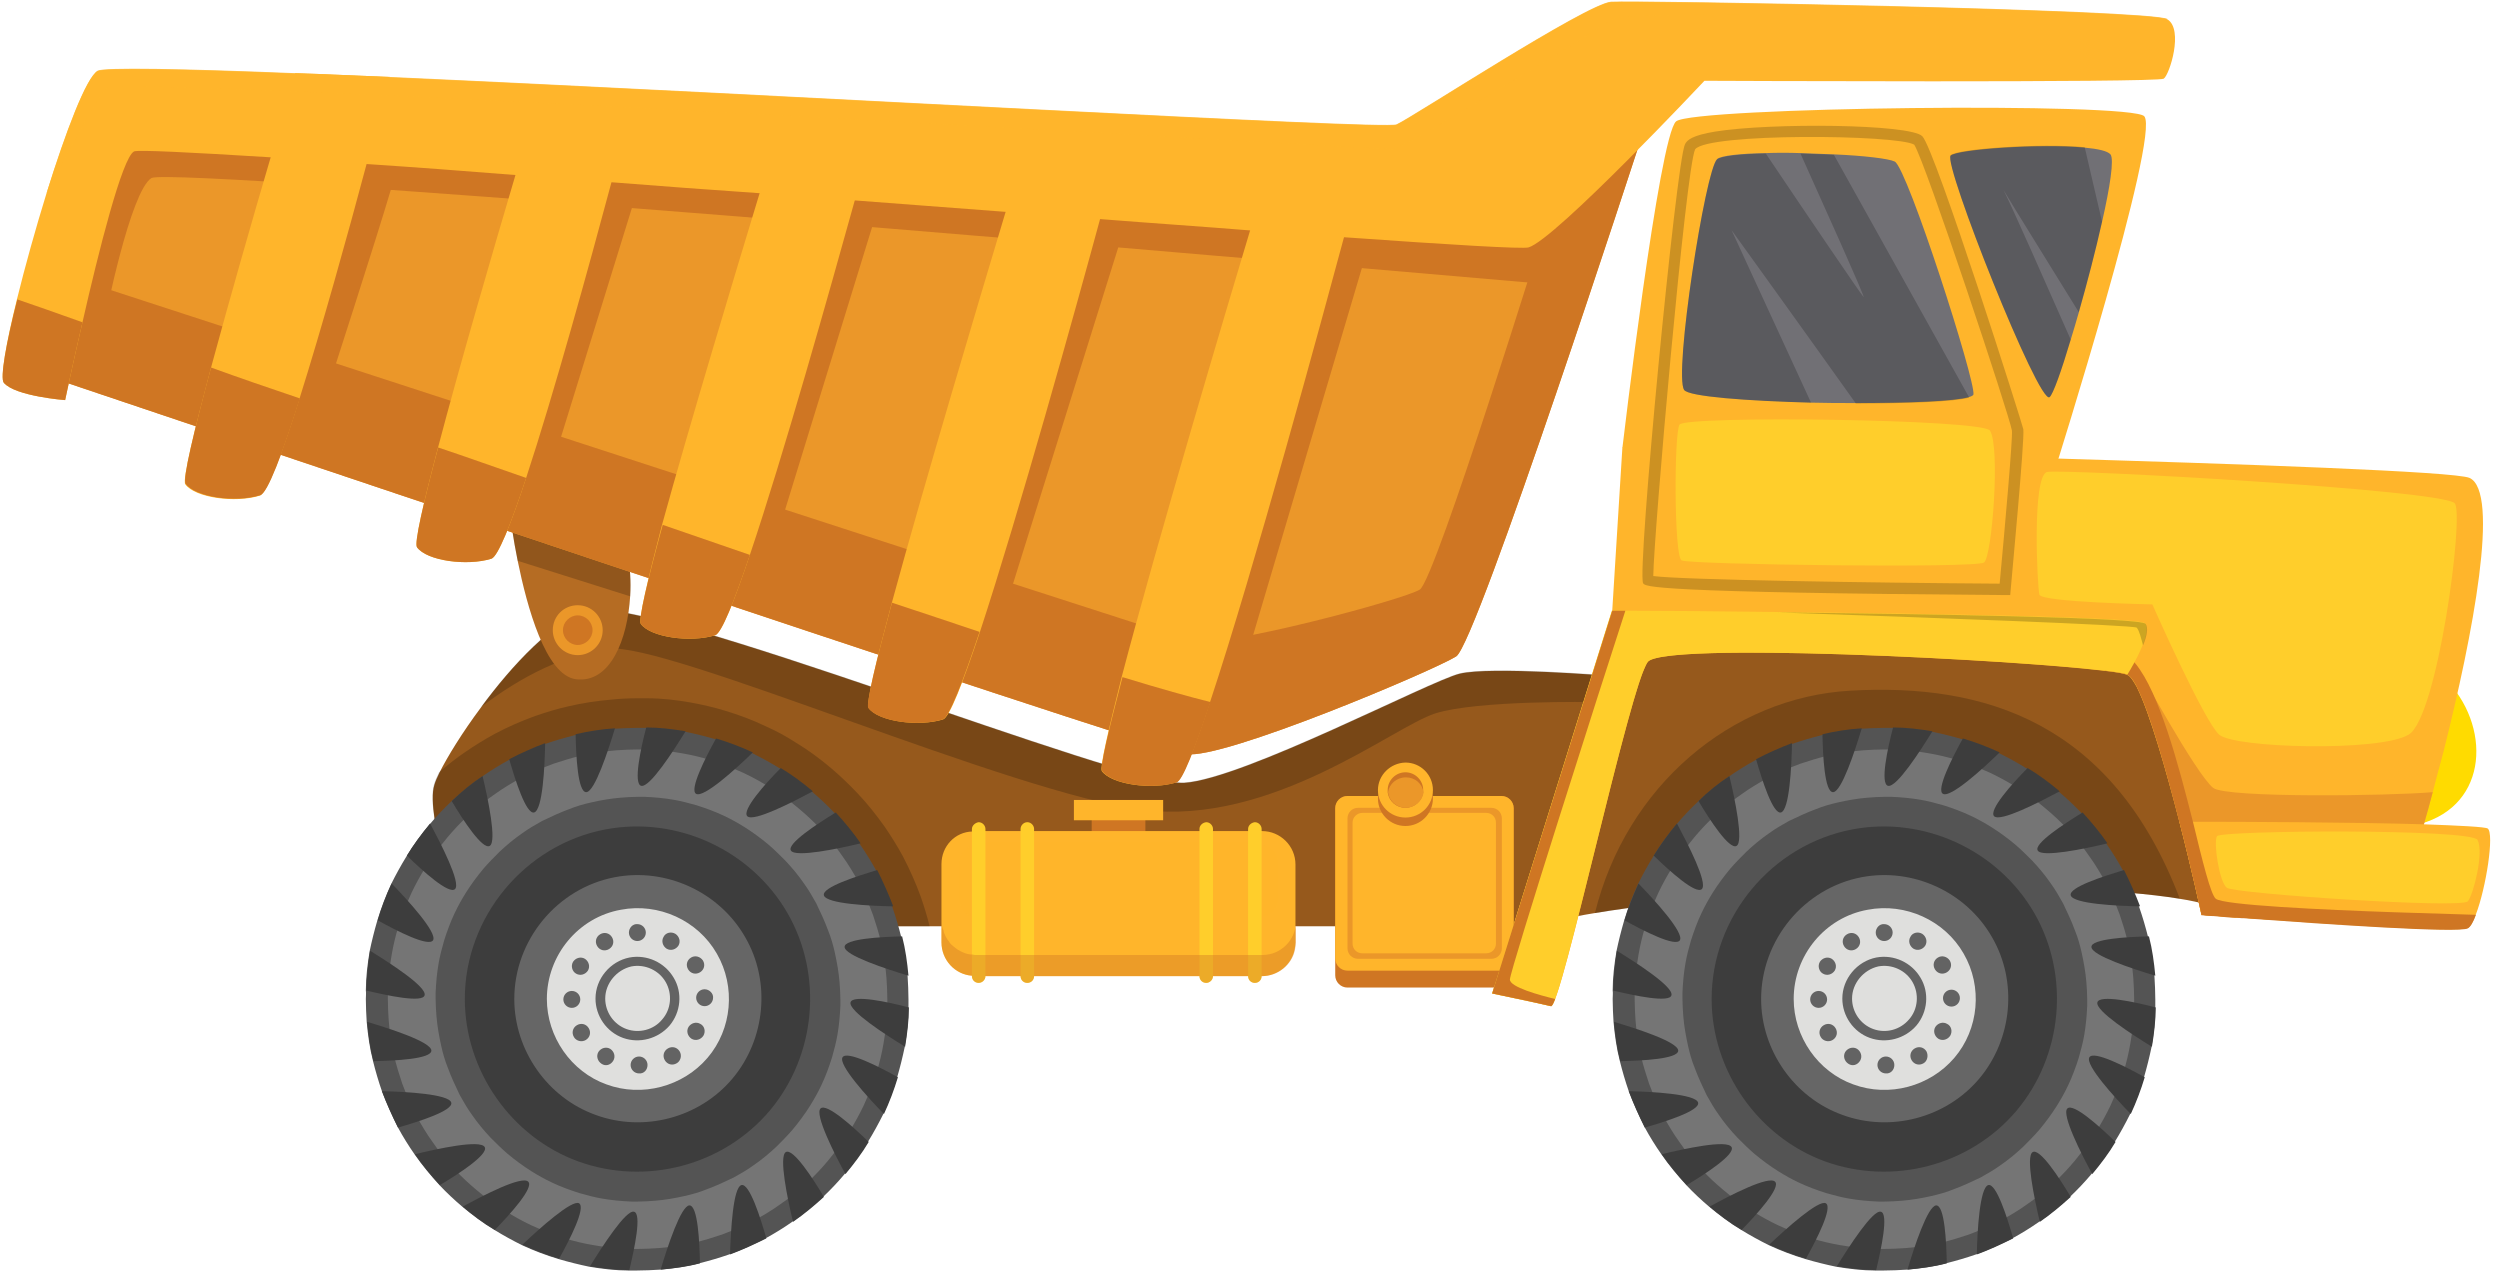 <?xml version="1.0" encoding="UTF-8"?><svg xmlns="http://www.w3.org/2000/svg" xmlns:xlink="http://www.w3.org/1999/xlink" height="300.4" preserveAspectRatio="xMidYMid meet" version="1.0" viewBox="-0.6 -0.4 591.1 300.4" width="591.1" zoomAndPan="magnify"><g><g><path d="M108.8,218.6h255.6l15.2-58.5l0.2-0.7c0,0-28-2.3-35.3-0.5c-7.2,1.8-51.1,24.9-65.1,25.8 c-14,0.9-127.1-44.8-141.1-40.7c-7.9,2.3-17.8,12.8-25.2,22.9c-4.4,5.9-7.9,11.6-9.8,15.4c-0.6,1.2-1,2.2-1.2,2.9 C99.8,192.3,108.8,218.6,108.8,218.6z" fill="#96591C"/></g><g><path d="M113.1,166.8c9.7-7.4,20-12.5,30.1-13.8c13.6-1.8,95.9,34.4,126.4,38.1c30.5,3.8,59.1-19.6,69.1-22.8 c10-3.2,37.5-2.7,37.5-2.7l3.4-5.6l0.2-0.7c0,0-28-2.3-35.3-0.5c-7.2,1.8-51.1,24.9-65.1,25.8c-14,0.9-127.1-44.8-141.1-40.7 C130.3,146.2,120.5,156.8,113.1,166.8z" fill="inherit" opacity=".2"/></g><g><path d="M108.8,218.6h110.4c-0.6-2.4-1.3-4.7-2.1-7c-1.2-3.3-2.6-6.4-4.2-9.5c-1.3-2.4-2.8-4.8-4.3-7 c-2-2.8-4.2-5.6-6.6-8.1c-1.9-2-3.9-3.9-6-5.7c-2.6-2.2-5.4-4.3-8.4-6.1c-2.3-1.5-4.7-2.8-7.2-3.9c-3.1-1.5-6.4-2.7-9.7-3.7 c-2.6-0.8-5.3-1.4-8-1.9c-3.4-0.6-6.8-1-10.4-1c-0.7,0-1.5,0-2.2,0c-2,0-4.1,0.1-6,0.3c-3.5,0.3-6.9,0.8-10.3,1.6 c-2.7,0.6-5.3,1.4-7.9,2.3c-3.3,1.2-6.5,2.6-9.5,4.2c-2.4,1.3-4.8,2.8-7,4.3c-2.2,1.5-4.2,3.1-6.2,4.8c-0.6,1.2-1,2.2-1.2,2.9 C99.8,192.3,108.8,218.6,108.8,218.6z" fill="inherit" opacity=".2"/></g><g><path d="M120.2,122.7c0,0,0.5,4.1,1.6,9.5c2.2,10.8,6.6,27.1,13.8,28c8.1,1,12.2-9.4,12.8-19.7 c0.2-3.4,0-6.8-0.6-9.7L120.2,122.7z" fill="#B56C23"/></g><g><path d="M120.2,122.7c0,0,0.5,4.1,1.6,9.5l26.6,8.4c0.2-3.4,0-6.8-0.6-9.7L120.2,122.7z" fill="inherit" opacity=".2"/></g><g><path d="M367.6,217.2c2.7-0.6,5.7-1.2,8.8-1.7c38.9-6.5,110.7-8,138.3-3.4c2.6,0.4,4.9,0.9,6.7,1.5 c0,0,0.5-49.8-12.7-58.8c-13.1-9-124-5.9-124-5.9S368.5,200.5,367.6,217.2z" fill="#96591C"/></g><g><path d="M376.5,215.5c38.9-6.5,110.7-8,138.3-3.4c-16-41.9-46.3-51-77.9-49.2C408.7,164.5,383.9,185.5,376.5,215.5z" fill="inherit" opacity=".2"/></g><g><g><path d="M380.7,235.8c0,1.8,0.1,3.7,0.2,5.4c0.3,3.2,0.7,6.2,1.5,9.3c0.6,2.4,1.3,4.8,2.1,7.1 c1.1,2.9,2.4,5.8,3.8,8.6c1.2,2.2,2.5,4.3,3.9,6.3c1.8,2.6,3.8,5,5.9,7.3c1.7,1.8,3.5,3.5,5.4,5.1c2.4,2,4.9,3.9,7.6,5.5 c2.1,1.3,4.3,2.5,6.5,3.6c2.8,1.3,5.7,2.4,8.7,3.3c2.4,0.7,4.8,1.3,7.2,1.8c3,0.5,6.2,0.9,9.3,0.9c0.7,0,1.3,0,2,0 c1.8,0,3.7-0.1,5.4-0.2c3.2-0.3,6.3-0.7,9.3-1.5c2.4-0.6,4.8-1.3,7.1-2.1c3-1.1,5.8-2.4,8.6-3.8c2.2-1.2,4.3-2.5,6.3-3.9 c2.6-1.8,5-3.8,7.3-5.9c1.8-1.7,3.5-3.5,5.1-5.4c2-2.4,3.9-4.9,5.5-7.6c1.3-2.1,2.5-4.3,3.6-6.5c1.3-2.8,2.4-5.7,3.3-8.7 c0.7-2.4,1.3-4.8,1.8-7.2c0.5-3,0.9-6.2,0.9-9.3c0-0.7,0-1.3,0-2c0-1.8-0.1-3.7-0.2-5.4c-0.3-3.2-0.7-6.2-1.5-9.3 c-0.6-2.4-1.3-4.8-2.1-7.1c-1.1-2.9-2.4-5.8-3.8-8.6c-1.2-2.2-2.5-4.3-3.9-6.3c-1.8-2.6-3.8-5-5.9-7.3c-1.7-1.8-3.5-3.5-5.4-5.1 c-2.4-2-4.9-3.9-7.6-5.5c-2.1-1.3-4.3-2.5-6.5-3.6c-2.8-1.3-5.7-2.4-8.7-3.3c-2.4-0.7-4.8-1.3-7.2-1.8c-3-0.5-6.2-0.9-9.3-0.9 c-0.7,0-1.3,0-2,0c-1.8,0-3.7,0.1-5.4,0.2c-3.2,0.3-6.3,0.7-9.3,1.5c-2.4,0.6-4.8,1.3-7.1,2.1c-3,1.1-5.8,2.4-8.6,3.8 c-2.2,1.2-4.3,2.5-6.3,3.9c-2.6,1.8-5,3.8-7.3,5.9c-1.8,1.7-3.5,3.5-5.1,5.4c-2,2.4-3.9,4.9-5.5,7.6c-1.3,2.1-2.5,4.3-3.6,6.5 c-1.3,2.8-2.4,5.7-3.3,8.7c-0.7,2.4-1.3,4.8-1.8,7.2c-0.5,3-0.9,6.2-0.9,9.3C380.8,234.4,380.7,235.1,380.7,235.8z" fill="#545454"/></g><g><path d="M385.9,235.8c0,1.7,0.1,3.4,0.2,5c0.2,2.9,0.7,5.7,1.3,8.5c0.5,2.2,1.2,4.4,1.9,6.5c1,2.7,2.2,5.4,3.5,7.9 c1.1,2,2.3,4,3.6,5.8c1.6,2.4,3.5,4.6,5.4,6.7c1.6,1.7,3.2,3.2,5,4.7c2.2,1.9,4.5,3.5,7,5.1c1.9,1.2,3.9,2.3,6,3.3 c2.6,1.2,5.3,2.2,8,3.1c2.2,0.7,4.4,1.2,6.7,1.6c2.8,0.5,5.7,0.8,8.6,0.9c0.6,0,1.2,0,1.8,0c1.7,0,3.4-0.1,5-0.2 c2.9-0.2,5.8-0.7,8.5-1.3c2.2-0.5,4.4-1.2,6.5-1.9c2.7-1,5.4-2.2,7.9-3.5c2-1.1,4-2.3,5.8-3.6c2.4-1.6,4.6-3.5,6.7-5.4 c1.7-1.6,3.2-3.2,4.7-5c1.8-2.2,3.5-4.5,5.1-7c1.2-1.9,2.3-3.9,3.3-6c1.2-2.6,2.2-5.3,3.1-8c0.7-2.2,1.2-4.4,1.6-6.7 c0.5-2.8,0.8-5.7,0.9-8.6c0-0.6,0-1.2,0-1.8c0-1.7-0.1-3.4-0.2-5c-0.2-2.9-0.7-5.7-1.3-8.5c-0.5-2.2-1.2-4.4-1.9-6.5 c-1-2.7-2.2-5.4-3.5-7.9c-1.1-2-2.3-4-3.6-5.8c-1.6-2.4-3.5-4.6-5.4-6.7c-1.6-1.7-3.2-3.2-5-4.7c-2.2-1.9-4.5-3.5-7-5.1 c-1.9-1.2-3.9-2.3-6-3.3c-2.6-1.2-5.3-2.2-8-3.1c-2.2-0.7-4.4-1.2-6.7-1.6c-2.8-0.5-5.7-0.8-8.6-0.9c-0.6,0-1.2,0-1.8,0 c-1.7,0-3.4,0.1-5,0.2c-2.9,0.2-5.8,0.7-8.5,1.3c-2.2,0.5-4.4,1.2-6.5,1.9c-2.7,1-5.4,2.2-7.9,3.5c-2,1.1-4,2.3-5.8,3.6 c-2.4,1.6-4.6,3.5-6.7,5.4c-1.7,1.6-3.2,3.2-4.7,5c-1.8,2.2-3.5,4.5-5.1,7c-1.2,1.9-2.3,3.9-3.3,6c-1.2,2.6-2.2,5.3-3.1,8 c-0.7,2.2-1.2,4.4-1.6,6.7c-0.5,2.8-0.8,5.7-0.9,8.6C385.9,234.5,385.9,235.2,385.9,235.8z" fill="#757575"/></g><g><path d="M397.2,235.8c0,1.4,0.1,2.7,0.2,4.1c0.2,2.4,0.6,4.6,1.1,6.9c0.4,1.8,0.9,3.6,1.6,5.3 c0.8,2.2,1.8,4.3,2.8,6.4c0.9,1.6,1.8,3.2,2.9,4.7c1.3,1.9,2.8,3.7,4.4,5.4c1.3,1.3,2.6,2.6,4,3.8c1.8,1.5,3.7,2.9,5.6,4.1 c1.6,1,3.2,1.9,4.9,2.7c2.1,1,4.3,1.8,6.5,2.5c1.8,0.5,3.6,1,5.4,1.3c2.3,0.4,4.6,0.6,6.9,0.7c0.5,0,1,0,1.5,0 c1.4,0,2.7-0.1,4.1-0.2c2.4-0.2,4.7-0.6,6.9-1.1c1.8-0.4,3.6-0.9,5.3-1.6c2.2-0.8,4.3-1.8,6.4-2.8c1.6-0.9,3.2-1.8,4.7-2.9 c1.9-1.3,3.7-2.8,5.4-4.4c1.3-1.3,2.6-2.6,3.8-4c1.5-1.8,2.9-3.7,4.1-5.6c1-1.6,1.9-3.2,2.7-4.9c1-2.1,1.8-4.3,2.5-6.5 c0.5-1.8,1-3.6,1.3-5.4c0.4-2.3,0.6-4.6,0.7-6.9c0-0.5,0-1,0-1.5c0-1.4-0.1-2.7-0.2-4.1c-0.2-2.4-0.6-4.6-1.1-6.9 c-0.4-1.8-0.9-3.6-1.6-5.3c-0.8-2.2-1.8-4.3-2.8-6.4c-0.9-1.6-1.8-3.2-2.9-4.7c-1.3-1.9-2.8-3.7-4.4-5.4c-1.3-1.3-2.6-2.6-4-3.8 c-1.8-1.5-3.7-2.9-5.6-4.1c-1.6-1-3.2-1.9-4.9-2.7c-2.1-1-4.3-1.8-6.5-2.5c-1.8-0.5-3.6-1-5.4-1.3c-2.3-0.4-4.6-0.6-6.9-0.7 c-0.5,0-1,0-1.5,0c-1.4,0-2.7,0.1-4.1,0.2c-2.4,0.2-4.7,0.6-6.9,1.1c-1.8,0.4-3.6,0.9-5.3,1.6c-2.2,0.8-4.3,1.8-6.4,2.8 c-1.6,0.9-3.2,1.8-4.7,2.9c-1.9,1.3-3.7,2.8-5.4,4.4c-1.3,1.3-2.6,2.6-3.8,4c-1.5,1.8-2.9,3.7-4.1,5.6c-1,1.6-1.9,3.2-2.7,4.9 c-1,2.1-1.8,4.3-2.5,6.5c-0.5,1.8-1,3.6-1.3,5.4c-0.4,2.3-0.6,4.6-0.7,6.9C397.2,234.8,397.2,235.3,397.2,235.8z" fill="#545454"/></g><g><path d="M404.1,235.8c0,16.9,10.9,32.6,26.8,38.4c16,5.8,34.3,1,45.3-12c10.9-13,12.7-31.9,4.2-46.7 c-8.6-14.9-26.1-23-43-19.8C418.3,199.3,404.1,216.4,404.1,235.8z" fill="#3D3D3D"/></g><g><path d="M415.8,235.8c0,12.1,7.8,23.3,19.2,27.4c11.4,4.2,24.6,0.7,32.4-8.6c7.8-9.3,9.1-22.9,3-33.4 c-6.1-10.7-18.7-16.5-30.8-14.2C425.9,209.6,415.8,221.9,415.8,235.8z" fill="#666"/></g><g><path d="M423.5,235.8c0,8.9,5.7,17.2,14.1,20.2c8.4,3.1,18.1,0.5,23.9-6.3c5.8-6.8,6.7-16.8,2.2-24.6 c-4.5-7.9-13.8-12.1-22.7-10.4C430.9,216.5,423.5,225.5,423.5,235.8z" fill="#DFDFDD"/></g><g><path d="M435,235.7c0,4.1,2.6,7.9,6.5,9.3c3.9,1.4,8.3,0.2,11-2.9c2.7-3.2,3.1-7.8,1-11.3 c-2.1-3.6-6.3-5.6-10.5-4.8C438.5,226.9,435,231,435,235.7z" fill="#636363"/></g><g><path d="M437.3,235.7c0,3.2,2,6.1,5,7.2c3,1.1,6.4,0.2,8.5-2.3c2.1-2.4,2.4-6,0.8-8.8c-1.6-2.8-4.9-4.3-8.1-3.7 C440,228.9,437.3,232.1,437.3,235.7z" fill="#DFDFDD"/></g><g fill="#3D3D3D"><path d="M445.8,185.4c2,0.5,7.6-8.2,10.5-12.9c-3-0.5-6.2-0.9-9.3-0.9C445.7,176.5,443.9,184.9,445.8,185.4z" fill="inherit"/><path d="M458.8,187.3c1.8,1,9.4-5.9,13.4-9.8c-2.8-1.3-5.7-2.4-8.7-3.3C461,178.7,457.1,186.4,458.8,187.3z" fill="inherit"/><path d="M470.9,192.6c1.5,1.4,10.6-3.3,15.5-5.9c-2.4-2-4.9-3.9-7.6-5.5C475.2,184.8,469.5,191.2,470.9,192.6z" fill="inherit"/><path d="M481.2,200.7c1,1.7,11.1-0.4,16.5-1.7c-1.8-2.6-3.8-5-5.9-7.3C487.4,194.4,480.2,199.1,481.2,200.7z" fill="inherit"/><path d="M489,211.3c0.6,2,10.8,2.5,16.4,2.6c-1.1-2.9-2.4-5.8-3.8-8.6C496.7,206.8,488.5,209.4,489,211.3z" fill="inherit"/><path d="M493.9,223.5c0,2,9.8,5.2,15.1,6.8c-0.3-3.2-0.7-6.2-1.5-9.3C502.4,221.1,493.8,221.6,493.9,223.5z" fill="inherit"/><path d="M495.3,236.6c-0.5,2,8.2,7.6,12.9,10.5c0.5-3,0.9-6.2,0.9-9.3C504.2,236.5,495.8,234.7,495.3,236.6z" fill="inherit"/><path d="M503.2,263c1.3-2.8,2.4-5.7,3.3-8.7c-4.5-2.5-12.1-6.4-13.1-4.7C492.4,251.4,499.3,259,503.2,263z" fill="inherit"/><path d="M494.1,277.2c2-2.4,3.9-4.9,5.5-7.6c-3.7-3.6-10-9.3-11.4-7.9C486.8,263.1,491.4,272.3,494.1,277.2z" fill="inherit"/><path d="M481.7,288.5c2.6-1.8,5-3.8,7.3-5.9c-2.6-4.4-7.3-11.6-9-10.6C478.3,273,480.4,283.1,481.7,288.5z" fill="inherit"/><path d="M466.8,296.2c3-1.1,5.8-2.4,8.6-3.8c-1.4-4.9-4-13.1-5.9-12.6C467.5,280.4,466.9,290.6,466.8,296.2z" fill="inherit"/><path d="M450.4,299.8c3.2-0.3,6.3-0.7,9.3-1.5c-0.1-5.1-0.5-13.7-2.5-13.7C455.2,284.7,452,294.4,450.4,299.8z" fill="inherit"/><path d="M433.7,299c3,0.5,6.2,0.9,9.3,0.9c1.2-5,3-13.4,1.1-13.8C442.2,285.6,436.6,294.3,433.7,299z" fill="inherit"/><path d="M417.7,293.9c2.8,1.3,5.7,2.4,8.7,3.3c2.5-4.5,6.4-12.1,4.7-13.1C429.4,283.2,421.7,290.1,417.7,293.9z" fill="inherit"/><path d="M403.6,284.9c2.4,2,4.9,3.9,7.6,5.5c3.6-3.7,9.3-10,7.9-11.4C417.6,277.5,408.5,282.2,403.6,284.9z" fill="inherit"/><path d="M392.3,272.5c1.8,2.6,3.8,5,5.9,7.3c4.4-2.6,11.6-7.3,10.6-9C407.7,269,397.7,271.2,392.3,272.5z" fill="inherit"/><path d="M384.5,257.6c1.1,2.9,2.4,5.8,3.8,8.6c4.9-1.4,13.1-4,12.6-5.9C400.4,258.3,390.1,257.7,384.5,257.6z" fill="inherit"/><path d="M381,241.2c0.3,3.2,0.7,6.2,1.5,9.3c5.1-0.1,13.7-0.5,13.7-2.5C396.1,245.9,386.3,242.8,381,241.2z" fill="inherit"/><path d="M380.8,233.8c5,1.2,13.4,3,13.8,1.1c0.5-2-8.2-7.6-12.9-10.5C381.2,227.5,380.9,230.6,380.8,233.8z" fill="inherit"/><path d="M383.5,217.2c4.5,2.5,12.1,6.4,13.1,4.7c1-1.8-5.9-9.4-9.8-13.4C385.5,211.3,384.4,214.2,383.5,217.2z" fill="inherit"/><path d="M390.4,201.9c3.7,3.6,10,9.3,11.4,7.9c1.4-1.5-3.3-10.6-5.9-15.5C393.9,196.7,392,199.3,390.4,201.9z" fill="inherit"/><path d="M401,189c2.6,4.4,7.3,11.6,9,10.6c1.7-1-0.4-11.1-1.7-16.5C405.7,184.8,403.2,186.8,401,189z" fill="inherit"/><path d="M414.6,179.1c1.4,4.9,4,13.1,5.9,12.6c2-0.6,2.5-10.8,2.6-16.4C420.2,176.4,417.3,177.7,414.6,179.1z" fill="inherit"/><path d="M430.3,173.2c0.1,5.1,0.5,13.7,2.5,13.7c2,0,5.2-9.8,6.8-15.1C436.4,172,433.3,172.5,430.3,173.2z" fill="inherit"/></g><g fill="#636363"><path d="M442.9,220.1c0,1.1,0.9,2,2,2c1.1,0,2-0.9,2-2c0-1.1-0.9-2-2-2C443.8,218,442.9,219,442.9,220.1z" fill="inherit"/><path d="M451.1,221.1c-0.6,1-0.2,2.2,0.7,2.8c1,0.6,2.2,0.2,2.8-0.7c0.6-1,0.2-2.2-0.7-2.8 C452.9,219.8,451.6,220.1,451.1,221.1z" fill="inherit"/><path d="M457.6,226c-1,0.6-1.3,1.8-0.7,2.8c0.6,1,1.8,1.3,2.8,0.7c1-0.6,1.3-1.8,0.7-2.8 C459.8,225.8,458.6,225.4,457.6,226z" fill="inherit"/><circle cx="460.8" cy="235.6" fill="inherit" r="2"/><path d="M459.8,241.7c-1-0.6-2.2-0.2-2.8,0.7c-0.6,1-0.2,2.2,0.7,2.8c1,0.6,2.2,0.2,2.8-0.7 C461.1,243.5,460.8,242.2,459.8,241.7z" fill="inherit"/><path d="M454.9,248.2c-0.6-1-1.8-1.3-2.8-0.7c-1,0.6-1.3,1.8-0.7,2.8c0.6,1,1.8,1.3,2.8,0.7 C455.1,250.5,455.4,249.2,454.9,248.2z" fill="inherit"/><path d="M447.3,251.4c0-1.1-0.9-2-2-2c-1.1,0-2,0.9-2,2c0,1.1,0.9,2,2,2C446.4,253.5,447.3,252.6,447.3,251.4z" fill="inherit"/><path d="M439.2,250.4c0.6-1,0.2-2.2-0.7-2.8c-1-0.6-2.2-0.2-2.8,0.7c-0.6,1-0.2,2.2,0.7,2.8 C437.4,251.8,438.6,251.4,439.2,250.4z" fill="inherit"/><path d="M432.7,245.5c1-0.6,1.3-1.8,0.7-2.8c-0.6-1-1.8-1.3-2.8-0.7c-1,0.6-1.3,1.8-0.7,2.8 C430.4,245.7,431.7,246.1,432.7,245.5z" fill="inherit"/><circle cx="429.4" cy="235.9" fill="inherit" r="2"/><path d="M430.4,229.8c1,0.6,2.2,0.2,2.8-0.7c0.6-1,0.2-2.2-0.7-2.8c-1-0.6-2.2-0.2-2.8,0.7 C429.1,228,429.5,229.3,430.4,229.8z" fill="inherit"/><path d="M435.4,223.3c0.6,1,1.8,1.3,2.8,0.7c1-0.6,1.3-1.8,0.7-2.8c-0.6-1-1.8-1.3-2.8-0.7 C435.1,221.1,434.8,222.3,435.4,223.3z" fill="inherit"/></g></g><g><g><path d="M85.9,235.8c0,1.8,0.1,3.7,0.2,5.4c0.3,3.2,0.7,6.2,1.5,9.3c0.6,2.4,1.3,4.8,2.1,7.1 c1.1,2.9,2.4,5.8,3.8,8.6c1.2,2.2,2.5,4.3,3.9,6.3c1.8,2.6,3.8,5,5.9,7.3c1.7,1.8,3.5,3.5,5.4,5.1c2.4,2,4.9,3.9,7.6,5.5 c2.1,1.3,4.3,2.5,6.5,3.6c2.8,1.3,5.7,2.4,8.7,3.3c2.4,0.7,4.8,1.3,7.2,1.8c3,0.5,6.2,0.9,9.3,0.9c0.7,0,1.3,0,2,0 c1.8,0,3.7-0.1,5.4-0.2c3.2-0.3,6.3-0.7,9.3-1.5c2.4-0.6,4.8-1.3,7.1-2.1c3-1.1,5.8-2.4,8.6-3.8c2.2-1.2,4.3-2.5,6.3-3.9 c2.6-1.8,5-3.8,7.3-5.9c1.8-1.7,3.5-3.5,5.1-5.4c2-2.4,3.9-4.9,5.5-7.6c1.3-2.1,2.5-4.3,3.6-6.5c1.3-2.8,2.4-5.7,3.3-8.7 c0.7-2.4,1.3-4.8,1.8-7.2c0.5-3,0.9-6.2,0.9-9.3c0-0.7,0-1.3,0-2c0-1.8-0.1-3.7-0.2-5.4c-0.3-3.2-0.7-6.2-1.5-9.3 c-0.6-2.4-1.3-4.8-2.1-7.1c-1.1-2.9-2.4-5.8-3.8-8.6c-1.2-2.2-2.5-4.3-3.9-6.3c-1.8-2.6-3.8-5-5.9-7.3c-1.7-1.8-3.5-3.5-5.4-5.1 c-2.4-2-4.9-3.9-7.6-5.5c-2.1-1.3-4.3-2.5-6.5-3.6c-2.8-1.3-5.7-2.4-8.7-3.3c-2.4-0.7-4.8-1.3-7.2-1.8c-3-0.5-6.2-0.9-9.3-0.9 c-0.7,0-1.3,0-2,0c-1.8,0-3.7,0.1-5.4,0.2c-3.2,0.3-6.3,0.7-9.3,1.5c-2.4,0.6-4.8,1.3-7.1,2.1c-3,1.1-5.8,2.4-8.6,3.8 c-2.2,1.2-4.3,2.5-6.3,3.9c-2.6,1.8-5,3.8-7.3,5.9c-1.8,1.7-3.5,3.5-5.1,5.4c-2,2.4-3.9,4.9-5.5,7.6c-1.3,2.1-2.5,4.3-3.6,6.5 c-1.3,2.8-2.4,5.7-3.3,8.7c-0.7,2.4-1.3,4.8-1.8,7.2c-0.5,3-0.9,6.2-0.9,9.3C86,234.4,85.9,235.1,85.9,235.8z" fill="#545454"/></g><g><path d="M91.1,235.8c0,1.7,0.1,3.4,0.2,5c0.2,2.9,0.7,5.7,1.3,8.5c0.5,2.2,1.2,4.4,1.9,6.5c1,2.7,2.2,5.4,3.5,7.9 c1.1,2,2.3,4,3.6,5.8c1.6,2.4,3.5,4.6,5.4,6.7c1.6,1.7,3.2,3.2,5,4.7c2.2,1.9,4.5,3.5,7,5.1c1.9,1.2,3.9,2.3,6,3.3 c2.6,1.2,5.3,2.2,8,3.1c2.2,0.7,4.4,1.2,6.7,1.6c2.8,0.5,5.7,0.8,8.6,0.9c0.6,0,1.2,0,1.8,0c1.7,0,3.4-0.1,5-0.2 c2.9-0.2,5.8-0.7,8.5-1.3c2.2-0.5,4.4-1.2,6.5-1.9c2.7-1,5.4-2.2,7.9-3.5c2-1.1,4-2.3,5.8-3.6c2.4-1.6,4.6-3.5,6.7-5.4 c1.7-1.6,3.2-3.2,4.7-5c1.8-2.2,3.5-4.5,5.1-7c1.2-1.9,2.3-3.9,3.3-6c1.2-2.6,2.2-5.3,3.1-8c0.7-2.2,1.2-4.4,1.6-6.7 c0.5-2.8,0.8-5.7,0.9-8.6c0-0.6,0-1.2,0-1.8c0-1.7-0.1-3.4-0.2-5c-0.2-2.9-0.7-5.7-1.3-8.5c-0.5-2.2-1.2-4.4-1.9-6.5 c-1-2.7-2.2-5.4-3.5-7.9c-1.1-2-2.3-4-3.6-5.8c-1.6-2.4-3.5-4.6-5.4-6.7c-1.6-1.7-3.2-3.2-5-4.7c-2.2-1.9-4.5-3.5-7-5.1 c-1.9-1.2-3.9-2.3-6-3.3c-2.6-1.2-5.3-2.2-8-3.1c-2.2-0.7-4.4-1.2-6.7-1.6c-2.8-0.5-5.7-0.8-8.6-0.9c-0.6,0-1.2,0-1.8,0 c-1.7,0-3.4,0.1-5,0.2c-2.9,0.2-5.8,0.7-8.5,1.3c-2.2,0.5-4.4,1.2-6.5,1.9c-2.7,1-5.4,2.2-7.9,3.5c-2,1.1-4,2.3-5.8,3.6 c-2.4,1.6-4.6,3.5-6.7,5.4c-1.7,1.6-3.2,3.2-4.7,5c-1.8,2.2-3.5,4.5-5.1,7c-1.2,1.9-2.3,3.9-3.3,6c-1.2,2.6-2.2,5.3-3.1,8 c-0.7,2.2-1.2,4.4-1.6,6.7c-0.5,2.8-0.8,5.7-0.9,8.6C91.1,234.5,91.1,235.2,91.1,235.8z" fill="#757575"/></g><g><path d="M102.4,235.8c0,1.4,0.1,2.7,0.2,4.1c0.2,2.4,0.6,4.6,1.1,6.9c0.4,1.8,0.9,3.6,1.6,5.3 c0.8,2.2,1.8,4.3,2.8,6.4c0.9,1.6,1.8,3.2,2.9,4.7c1.3,1.9,2.8,3.7,4.4,5.4c1.3,1.3,2.6,2.6,4,3.8c1.8,1.5,3.7,2.9,5.6,4.1 c1.6,1,3.2,1.9,4.9,2.7c2.1,1,4.3,1.8,6.5,2.5c1.8,0.5,3.6,1,5.4,1.3c2.3,0.4,4.6,0.6,6.9,0.7c0.5,0,1,0,1.5,0 c1.4,0,2.7-0.1,4.1-0.2c2.4-0.2,4.7-0.6,6.9-1.1c1.8-0.4,3.6-0.9,5.3-1.6c2.2-0.8,4.3-1.8,6.4-2.8c1.6-0.9,3.2-1.8,4.7-2.9 c1.9-1.3,3.7-2.8,5.4-4.4c1.3-1.3,2.6-2.6,3.8-4c1.5-1.8,2.9-3.7,4.1-5.6c1-1.6,1.9-3.2,2.7-4.9c1-2.1,1.8-4.3,2.5-6.5 c0.5-1.8,1-3.6,1.3-5.4c0.4-2.3,0.6-4.6,0.7-6.9c0-0.5,0-1,0-1.5c0-1.4-0.1-2.7-0.2-4.1c-0.2-2.4-0.6-4.6-1.1-6.9 c-0.4-1.8-0.9-3.6-1.6-5.3c-0.8-2.2-1.8-4.3-2.8-6.4c-0.9-1.6-1.8-3.2-2.9-4.7c-1.3-1.9-2.8-3.7-4.4-5.4c-1.3-1.3-2.6-2.6-4-3.8 c-1.8-1.5-3.7-2.9-5.6-4.1c-1.6-1-3.2-1.9-4.9-2.7c-2.1-1-4.3-1.8-6.5-2.5c-1.8-0.5-3.6-1-5.4-1.3c-2.3-0.4-4.6-0.6-6.9-0.7 c-0.5,0-1,0-1.5,0c-1.4,0-2.7,0.1-4.1,0.2c-2.4,0.2-4.7,0.6-6.9,1.1c-1.8,0.4-3.6,0.9-5.3,1.6c-2.2,0.8-4.3,1.8-6.4,2.8 c-1.6,0.9-3.2,1.8-4.7,2.9c-1.9,1.3-3.7,2.8-5.4,4.4c-1.3,1.3-2.6,2.6-3.8,4c-1.5,1.8-2.9,3.7-4.1,5.6c-1,1.6-1.9,3.2-2.7,4.9 c-1,2.1-1.8,4.3-2.5,6.5c-0.5,1.8-1,3.6-1.3,5.4c-0.4,2.3-0.6,4.6-0.7,6.9C102.4,234.8,102.4,235.3,102.4,235.8z" fill="#545454"/></g><g><path d="M109.3,235.8c0,16.9,10.9,32.6,26.8,38.4c16,5.8,34.3,1,45.3-12c10.9-13,12.7-31.9,4.2-46.7 c-8.6-14.9-26.1-23-43-19.8C123.5,199.3,109.3,216.4,109.3,235.8z" fill="#3D3D3D"/></g><g><path d="M121,235.8c0,12.1,7.8,23.3,19.2,27.4c11.4,4.2,24.6,0.7,32.4-8.6c7.8-9.3,9.1-22.9,3-33.4 c-6.1-10.7-18.7-16.5-30.8-14.2C131.1,209.6,121,221.9,121,235.8z" fill="#666"/></g><g><path d="M128.7,235.8c0,8.9,5.7,17.2,14.1,20.2c8.4,3.1,18.1,0.5,23.9-6.3c5.8-6.8,6.7-16.8,2.2-24.6 c-4.5-7.9-13.8-12.1-22.7-10.4C136.1,216.5,128.7,225.5,128.7,235.8z" fill="#DFDFDD"/></g><g><path d="M140.2,235.7c0,4.1,2.6,7.9,6.5,9.3c3.9,1.4,8.3,0.2,11-2.9c2.7-3.2,3.1-7.8,1-11.3 c-2.1-3.6-6.3-5.6-10.5-4.8C143.7,226.9,140.2,231,140.2,235.7z" fill="#636363"/></g><g><path d="M142.5,235.7c0,3.2,2,6.1,5,7.2c3,1.1,6.5,0.2,8.5-2.3c2.1-2.4,2.4-6,0.8-8.8c-1.6-2.8-4.9-4.3-8.1-3.7 C145.2,228.9,142.5,232.1,142.5,235.7z" fill="#DFDFDD"/></g><g fill="#3D3D3D"><path d="M151,185.4c2,0.5,7.6-8.2,10.5-12.9c-3-0.5-6.2-0.9-9.3-0.9C150.9,176.5,149.1,184.9,151,185.4z" fill="inherit"/><path d="M164,187.3c1.8,1,9.4-5.9,13.4-9.8c-2.8-1.3-5.7-2.4-8.7-3.3C166.2,178.7,162.3,186.4,164,187.3z" fill="inherit"/><path d="M176.1,192.6c1.5,1.4,10.6-3.3,15.5-5.9c-2.4-2-4.9-3.9-7.6-5.5C180.4,184.8,174.7,191.2,176.1,192.6z" fill="inherit"/><path d="M186.4,200.7c1,1.7,11.1-0.4,16.5-1.7c-1.8-2.6-3.8-5-5.9-7.3C192.6,194.4,185.4,199.1,186.4,200.7z" fill="inherit"/><path d="M194.2,211.3c0.6,2,10.8,2.5,16.4,2.6c-1.1-2.9-2.4-5.8-3.8-8.6C201.9,206.8,193.7,209.4,194.2,211.3z" fill="inherit"/><path d="M199.1,223.5c0,2,9.8,5.2,15.1,6.8c-0.3-3.2-0.7-6.2-1.5-9.3C207.6,221.1,199,221.6,199.1,223.5z" fill="inherit"/><path d="M200.5,236.6c-0.5,2,8.2,7.6,12.9,10.5c0.5-3,0.9-6.2,0.9-9.3C209.4,236.5,201,234.7,200.5,236.6z" fill="inherit"/><path d="M208.4,263c1.3-2.8,2.4-5.7,3.3-8.7c-4.5-2.5-12.1-6.4-13.1-4.7C197.6,251.4,204.5,259,208.4,263z" fill="inherit"/><path d="M199.3,277.2c2-2.4,3.9-4.9,5.5-7.6c-3.7-3.6-10-9.3-11.4-7.9C192,263.1,196.6,272.3,199.3,277.2z" fill="inherit"/><path d="M186.9,288.5c2.6-1.8,5-3.8,7.3-5.9c-2.6-4.4-7.3-11.6-9-10.6C183.5,273,185.6,283.1,186.9,288.5z" fill="inherit"/><path d="M172,296.2c3-1.1,5.8-2.4,8.6-3.8c-1.4-4.9-4-13.1-5.9-12.6C172.7,280.4,172.2,290.6,172,296.2z" fill="inherit"/><path d="M155.6,299.8c3.2-0.3,6.3-0.7,9.3-1.5c-0.1-5.1-0.5-13.7-2.5-13.7C160.4,284.7,157.2,294.4,155.6,299.8z" fill="inherit"/><path d="M138.9,299c3,0.5,6.2,0.9,9.3,0.9c1.2-5,3-13.4,1.1-13.8C147.4,285.6,141.8,294.3,138.9,299z" fill="inherit"/><path d="M122.9,293.9c2.8,1.3,5.7,2.4,8.7,3.3c2.5-4.5,6.4-12.1,4.7-13.1C134.6,283.2,126.9,290.1,122.9,293.9z" fill="inherit"/><path d="M108.8,284.9c2.4,2,4.9,3.9,7.6,5.5c3.6-3.7,9.3-10,7.9-11.4C122.8,277.5,113.7,282.2,108.8,284.9z" fill="inherit"/><path d="M97.5,272.5c1.8,2.6,3.8,5,5.9,7.3c4.4-2.6,11.6-7.3,10.6-9C112.9,269,102.9,271.2,97.5,272.5z" fill="inherit"/><path d="M89.7,257.6c1.1,2.9,2.4,5.8,3.8,8.6c4.9-1.4,13.1-4,12.6-5.9C105.6,258.3,95.3,257.7,89.7,257.6z" fill="inherit"/><path d="M86.2,241.2c0.3,3.2,0.7,6.2,1.5,9.3c5.1-0.1,13.7-0.5,13.7-2.5C101.3,245.9,91.5,242.8,86.2,241.2z" fill="inherit"/><path d="M86,233.8c5,1.2,13.4,3,13.8,1.1c0.5-2-8.2-7.6-12.9-10.5C86.4,227.5,86.1,230.6,86,233.8z" fill="inherit"/><path d="M88.7,217.2c4.5,2.5,12.1,6.4,13.1,4.7c1-1.8-5.9-9.4-9.8-13.4C90.7,211.3,89.6,214.2,88.7,217.2z" fill="inherit"/><path d="M95.6,201.9c3.7,3.6,10,9.3,11.4,7.9c1.4-1.5-3.3-10.6-5.9-15.5C99.1,196.7,97.2,199.3,95.6,201.9z" fill="inherit"/><path d="M106.2,189c2.6,4.4,7.3,11.6,9,10.6c1.7-1-0.4-11.1-1.7-16.5C110.9,184.8,108.5,186.8,106.2,189z" fill="inherit"/><path d="M119.8,179.1c1.4,4.9,4,13.1,5.9,12.6c2-0.6,2.5-10.8,2.6-16.4C125.4,176.4,122.5,177.7,119.8,179.1z" fill="inherit"/><path d="M135.5,173.2c0.1,5.1,0.5,13.7,2.5,13.7c2,0,5.2-9.8,6.8-15.1C141.6,172,138.5,172.5,135.5,173.2z" fill="inherit"/></g><g fill="#636363"><path d="M148.1,220.1c0,1.1,0.9,2,2,2c1.1,0,2-0.9,2-2c0-1.1-0.9-2-2-2C149,218,148.1,219,148.1,220.1z" fill="inherit"/><path d="M156.3,221.1c-0.6,1-0.2,2.2,0.7,2.8c1,0.6,2.2,0.2,2.8-0.7c0.6-1,0.2-2.2-0.7-2.8 C158.1,219.8,156.8,220.1,156.3,221.1z" fill="inherit"/><path d="M162.8,226c-1,0.6-1.3,1.8-0.7,2.8c0.6,1,1.8,1.3,2.8,0.7c1-0.6,1.3-1.8,0.7-2.8 C165,225.8,163.8,225.4,162.8,226z" fill="inherit"/><path d="M166,233.5c-1.1,0-2,0.9-2,2c0,1.1,0.9,2,2,2c1.1,0,2-0.9,2-2C168.1,234.5,167.1,233.5,166,233.5z" fill="inherit"/><path d="M165,241.7c-1-0.6-2.2-0.2-2.8,0.7c-0.6,1-0.2,2.2,0.7,2.8c1,0.6,2.2,0.2,2.8-0.7 C166.3,243.5,166,242.2,165,241.7z" fill="inherit"/><path d="M160.1,248.2c-0.6-1-1.8-1.3-2.8-0.7c-1,0.6-1.3,1.8-0.7,2.8c0.6,1,1.8,1.3,2.8,0.7 C160.3,250.5,160.7,249.2,160.1,248.2z" fill="inherit"/><path d="M152.5,251.4c0-1.1-0.9-2-2-2c-1.1,0-2,0.9-2,2c0,1.1,0.9,2,2,2C151.6,253.5,152.5,252.6,152.5,251.4z" fill="inherit"/><path d="M144.4,250.4c0.6-1,0.2-2.2-0.7-2.8c-1-0.6-2.2-0.2-2.8,0.7c-0.6,1-0.2,2.2,0.7,2.8 C142.6,251.8,143.8,251.4,144.4,250.4z" fill="inherit"/><path d="M137.9,245.5c1-0.6,1.3-1.8,0.7-2.8c-0.6-1-1.8-1.3-2.8-0.7c-1,0.6-1.3,1.8-0.7,2.8 C135.6,245.7,136.9,246.1,137.9,245.5z" fill="inherit"/><circle cx="134.6" cy="235.9" fill="inherit" r="2"/><path d="M135.6,229.8c1,0.6,2.2,0.2,2.8-0.7c0.6-1,0.2-2.2-0.7-2.8c-1-0.6-2.2-0.2-2.8,0.7 C134.3,228,134.7,229.3,135.6,229.8z" fill="inherit"/><path d="M140.6,223.3c0.6,1,1.8,1.3,2.8,0.7c1-0.6,1.3-1.8,0.7-2.8c-0.6-1-1.8-1.3-2.8-0.7 C140.3,221.1,140,222.3,140.6,223.3z" fill="inherit"/></g></g><g><path d="M578.4,161c10.3,11.5,9,30.2-8.4,33.8S578.4,161,578.4,161z" fill="#FFDB00"/></g><g><g><path d="M9.8,88.3c0,0,261.5,88.2,270.1,89.6c8.6,1.4,58.8-19.9,63.8-23.1c4.9-3.1,43.3-121.2,43.9-123 c-0.2,0.1-1.7,0.8-4.1,1.8c-7.8,3.4-24.4,10.6-28.5,11.3c-5.4,0.9-323.5-19.9-327.5-16.3c-2.3,2-7.5,20.5-11.7,36.4 C12.4,77.4,9.8,88.3,9.8,88.3z" fill="#EB9729"/></g><g><path d="M9.8,88.3c0,0,261.5,88.2,270.1,89.6c8.6,1.4,58.8-19.9,63.8-23.1c4.9-3.1,43.3-121.2,43.9-123 c-0.2,0.1-1.7,0.8-4.1,1.8c-8,7.4-18.5,18.5-18.5,18.5s-26.2,84.6-29.9,86.9c-3.6,2.3-47.1,14-53.8,12.2 c-6.4-1.7-242.1-78.6-265.5-86.2C12.4,77.4,9.8,88.3,9.8,88.3z" fill="#CF7623"/></g><g><path d="M27.4,28.6l344.7,27.6l-9,10.4c0,0-16.3-1.4-41.7-3.6l-28,94.5l-10-2.7l25.4-92.9 c-13.5-1.1-28.7-2.4-45-3.8l-27,86.3l-7.2-5L254,57.3c-15.6-1.3-31.9-2.6-48.4-4L183,126.7l-7.7-2.7l21.3-71.4 c-16.2-1.3-32.3-2.6-47.8-3.8l-19.1,61.7l-7.7-5l17-57.5c-17-1.3-33.1-2.5-47.2-3.5c-3.3,11.2-15,47.4-15,47.4l-9.5-5l13.6-43.2 c-26.8-1.8-44.5-2.7-45.7-2c-5,3.2-10.9,33-10.9,33l-11.3-7.2L27.4,28.6z" fill="#CF7623"/></g><g><path d="M259.9,181.9c2.3,3.2,11.8,4.5,17.6,2.7c1.4-0.4,4.3-7.9,8-19c10.4-31.3,26.8-91.8,31.7-110 c0.9-3.4,1.4-5.3,1.4-5.3l-22.2-0.9c0,0-0.5,1.7-1.4,4.6c-5,16.6-22,73.7-30.4,105.7C261.4,172.4,259.4,181.1,259.9,181.9z" fill="#FFB52B"/></g><g><path d="M204.8,167c2.3,3.2,11.8,4.5,17.6,2.7c1.5-0.5,4.7-8.7,8.7-20.7c9.2-28,22.7-76.6,28.4-97.6 c1.7-6.3,2.8-10.1,2.8-10.1L240,40.3c0,0-1.1,3.5-2.8,9.3c-5.8,19.3-19.2,64.1-26.9,92.4C206.5,156.1,204.1,166.1,204.8,167z" fill="#FFB52B"/></g><g><path d="M150.9,147.1c2.3,3.2,11.8,4.5,17.6,2.7c1.5-0.5,4.5-8,8.2-19c7.9-23.4,18.9-62.6,24.8-83.8 c2.5-9,4-14.8,4-14.8l-22.2-0.9c0,0-1.7,5.4-4.3,14c-5.9,19.4-16.6,54.9-23.1,78.5C152.5,136.8,150.3,146.2,150.9,147.1z" fill="#FFB52B"/></g><g><path d="M98,129c2.3,3.2,11.8,4.5,17.6,2.7c1.5-0.5,4.6-8.1,8.2-19.1c6.5-19.7,14.9-50.2,20.2-70 c3.1-11.6,5.1-19.5,5.1-19.5l-22.2-0.9c0,0-2.3,7.6-5.6,18.7c-5.3,17.9-13.2,45-18.3,64.4C99.5,118.5,97.3,128.1,98,129z" fill="#FFB52B"/></g><g><path d="M43.2,114.1c2.3,3.2,11.8,4.5,17.6,2.7c1.8-0.5,5.3-9.9,9.4-22.9c5.2-16.5,11.4-38.7,15.9-55.6 c2.4-8.9,4.3-16.3,5.4-20.5c-7.9-0.3-15.4-0.7-22.3-0.9C68,21,65.9,28.2,63.4,36.8C59,51.7,53.5,71,49.3,86.5 C45.3,101.5,42.5,113,43.2,114.1z" fill="#FFB52B"/></g><g><path d="M0.3,90.1c2.7,3.2,14.5,4.1,14.5,4.1s1.7-8.1,4.1-18.4c3.8-16.7,9.4-39,12.2-40.4 c0.9-0.4,13.1,0.2,32.4,1.4c6.8,0.5,14.4,1,22.8,1.6c10.7,0.7,22.6,1.6,35.2,2.6c7.3,0.5,14.9,1.1,22.6,1.7 c11.5,0.9,23.3,1.8,35.2,2.6c7.4,0.6,14.9,1.2,22.4,1.7c12,0.9,23.9,1.8,35.6,2.7c7.6,0.6,15,1.1,22.2,1.7 c12.6,1,24.7,1.8,35.7,2.7c7.9,0.6,15.3,1.1,22.1,1.6c25.3,1.8,42.1,2.8,43.5,2.4c6.3-1.8,41.6-39.4,41.6-39.4 s107.2,0.5,108.6-0.5s4.7-11.6,0.9-14c-3.6-2.3-125.8-4.5-131.6-4.1c-5.9,0.5-46.6,27.1-50.7,29c-2.8,1.3-148.3-7.2-238-11.2 c-7.9-0.3-15.4-0.7-22.3-0.9c-27-1.1-45.3-1.4-46.8-0.6c-2.7,1.5-7.5,14.4-12.1,28.9c-2.6,8.4-5.1,17.4-7,25.1 C0.8,80.9-0.6,89,0.3,90.1z" fill="#FFB52B"/></g><g fill="#CF7623"><path d="M264.8,159.7c-3.3,12.7-5.4,21.4-4.8,22.2c2.3,3.2,11.8,4.5,17.6,2.7c1.4-0.4,4.3-7.9,8-19 C280.8,164.4,273.6,162.4,264.8,159.7z" fill="inherit"/><path d="M210.3,142.1c-3.8,14-6.2,24-5.6,24.9c2.3,3.2,11.8,4.5,17.6,2.7c1.5-0.5,4.7-8.7,8.7-20.7 C224.5,146.8,217.5,144.5,210.3,142.1z" fill="inherit"/><path d="M156.1,123.7c-3.6,13.1-5.8,22.5-5.2,23.4c2.3,3.2,11.8,4.5,17.6,2.7c1.5-0.5,4.5-8,8.2-19 C170,128.5,163.1,126.1,156.1,123.7z" fill="inherit"/><path d="M103,105.4c-3.5,13.1-5.7,22.7-5,23.6c2.3,3.2,11.8,4.5,17.6,2.7c1.5-0.5,4.6-8.1,8.2-19.1 C116.8,110.2,109.9,107.7,103,105.4z" fill="inherit"/><path d="M49.3,86.5c-4,14.9-6.8,26.5-6,27.5c2.3,3.2,11.8,4.5,17.6,2.7c1.8-0.5,5.3-9.9,9.4-22.9 C62.9,91.3,55.9,88.9,49.3,86.5z" fill="inherit"/><path d="M0.3,90.1c2.7,3.2,14.5,4.1,14.5,4.1s1.7-8.1,4.1-18.4c-6.4-2.3-11.6-4.1-15.4-5.4 C0.8,80.9-0.6,89,0.3,90.1z" fill="inherit"/></g><g><path d="M10.4,45.3C16.2,34.1,22.8,22,24.7,20.4c3.6-3,301.6,14.5,304,14.5s48.9-28.4,51.9-30.8 c3-2.4,131.3,0,131.3,0c-3.6-2.3-125.8-4.5-131.6-4.1c-5.9,0.5-46.6,27.1-50.7,29c-2.8,1.3-148.3-7.2-238-11.2 c-7.9-0.3-15.4-0.7-22.3-0.9c-27-1.1-45.3-1.4-46.8-0.6C19.8,17.9,14.9,30.7,10.4,45.3z" fill="#FFB52B" opacity=".8"/></g></g><g><path d="M352.2,234.5c0,0,11.5,2.4,13.9,3c2.4,0.6,18.7-76,22.9-81.4c3.7-4.8,85.5-0.6,107.9,2.1 c2.9,0.3,4.8,0.7,5.5,1c0.7,0.3,1.4,1.4,2.3,3c3,6,6.9,19.7,10,31.7c2.9,11.2,5,21,5.2,21.9l0,0.1c0,0,0.4,0,1.1,0.1 c0.4,0,1,0.1,1.6,0.1c0.1,0,0.2,0,0.2,0c0.4,0,0.8,0.1,1.2,0.1c0.7,0.1,1.4,0.1,2.2,0.2c0.5,0,1.1,0.1,1.6,0.1c0.2,0,0.3,0,0.5,0 c0.4,0,0.8,0.1,1.2,0.1c0.1,0,0.2,0,0.4,0c0.5,0,0.9,0.1,1.4,0.1c12.7,0.9,31.8,1.7,33.8-0.3c0.2-0.2,0.4-0.6,0.7-1.2 c1.3-2.9,3.9-10.7,6.7-20.7c0.7-2.4,1.4-4.9,2.1-7.6c0.8-3,1.6-6.2,2.5-9.4c7.1-28.1,13.4-61.6,6.2-64.9 c-6.6-3-200.3-7.2-200.3-7.2l-2.4,38.6L352.2,234.5z" fill="#FFB52B"/></g><g><path d="M504.4,156.6c0,0,0.1,2.1,0.3,5.6c3,6,6.9,19.7,10,31.7c2.9,11.2,5,21,5.2,21.9l0,0.1c0,0,0.4,0,1.1,0.1 c0.4,0,1,0.1,1.6,0.1c0.1,0,0.2,0,0.2,0c0.4,0,0.8,0.1,1.2,0.1c0.7,0.1,1.4,0.1,2.2,0.2c0.5,0,1.1,0.1,1.6,0.1c0.2,0,0.3,0,0.5,0 c0.4,0,0.8,0.1,1.2,0.1c0.1,0,0.2,0,0.4,0c0.5,0,0.9,0.1,1.4,0.1c12.7,0.9,31.8,1.7,33.8-0.3c0.2-0.2,0.4-0.6,0.7-1.2 c1.3-2.9,3.9-10.7,6.7-20.7c0.7-2.4,1.4-4.9,2.1-7.6c-10.2,0.9-48.8,1.4-51.9-1C518.7,182.8,504.4,156.6,504.4,156.6z" fill="#EB9729"/></g><g><path d="M514.7,193.9c2.9,11.2,5,21,5.2,21.9l0,0.1c0,0,0.4,0,1.1,0.1c0.4,0,1,0.1,1.6,0.1c0.1,0,0.2,0,0.2,0 c0.4,0,0.8,0.1,1.2,0.1c0.7,0.1,1.4,0.1,2.2,0.2c0.5,0,1.1,0.1,1.6,0.1c0.2,0,0.3,0,0.5,0c0.4,0,0.8,0.1,1.2,0.1c0.1,0,0.2,0,0.4,0 c0.5,0,0.9,0.1,1.4,0.1c17.6,1.3,49.5,3.5,51.6,2.3c0.6-0.3,1.3-1.5,1.9-3.2c2.4-6.2,4.4-19.1,2.8-20.3c-0.6-0.4-6.7-0.7-15.1-1 c-16.8-0.5-43.2-0.6-54.6-0.6C516.7,193.9,515.6,193.9,514.7,193.9z" fill="#FFB52B"/></g><g><g><path d="M315.1,190.7v39.5c0,1.6,1.3,2.9,2.9,2.9h36.4c1.6,0,2.9-1.3,2.9-2.9v-39.5c0-1.6-1.3-2.9-2.9-2.9H318 C316.4,187.8,315.1,189.1,315.1,190.7z" fill="#CF7623"/></g><g><path d="M315.1,190.7v35.5c0,1.6,1.3,2.9,2.9,2.9h36.4c1.6,0,2.9-1.3,2.9-2.9v-35.5c0-1.6-1.3-2.9-2.9-2.9H318 C316.4,187.8,315.1,189.1,315.1,190.7z" fill="#FFB52B"/></g><g><path d="M318,193.1v30.7c0,1.4,1.1,2.5,2.5,2.5h31.5c1.4,0,2.5-1.1,2.5-2.5v-30.7c0-1.4-1.1-2.5-2.5-2.5h-31.5 C319.1,190.6,318,191.7,318,193.1z" fill="#EB9729"/></g><g><path d="M319.2,194.1v28.6c0,1.3,1,2.3,2.3,2.3h29.3c1.3,0,2.3-1,2.3-2.3v-28.6c0-1.3-1-2.3-2.3-2.3h-29.3 C320.3,191.8,319.2,192.8,319.2,194.1z" fill="#FFB52B"/></g><g><circle cx="331.7" cy="188.4" fill="#CF7623" r="6.5"/></g><g><path d="M325.2,186.4c0,3.6,2.9,6.5,6.5,6.5c3.6,0,6.5-2.9,6.5-6.5c0-3.6-2.9-6.5-6.5-6.5 C328.1,180,325.2,182.9,325.2,186.4z" fill="#FFB52B"/></g><g><path d="M327.5,186.4c0,0.2,0,0.4,0,0.6c0.3,2,2,3.6,4.2,3.6c2.1,0,3.9-1.6,4.2-3.6c0-0.2,0-0.4,0-0.6 c0-2.3-1.9-4.2-4.2-4.2C329.4,182.2,327.5,184.1,327.5,186.4z" fill="#CF7623"/></g><g><path d="M327.6,187c0.3,2,2,3.6,4.2,3.6c2.1,0,3.9-1.6,4.2-3.6c-0.3-2.1-2-3.6-4.2-3.6 C329.6,183.4,327.8,185,327.6,187z" fill="#EB9729"/></g></g><g><g><path d="M257.5 192.5H270.2V197.9H257.5z" fill="#CF7623" transform="rotate(-180 263.858 195.194)"/></g><g><path d="M253.3 188.7H274.4V193.5H253.3z" fill="#FFB52B" transform="rotate(-180 263.857 191.122)"/></g><g><path d="M222,203.9v18.5c0,4.2,3.2,7.6,7.2,7.9c0.2,0.1,0.4,0.1,0.7,0.1h67.8c3.8,0,7.1-2.7,7.8-6.3 c0.1-0.6,0.2-1.1,0.2-1.6v-18.5c0-4.4-3.6-7.9-7.9-7.9h-67.8c-0.2,0-0.4,0-0.7,0.1C225.2,196.3,222,199.7,222,203.9z" fill="#FFB52B"/></g><g><path d="M226.3,203v9.9c0,2.2,2.8,4.1,6.5,4.2c0.2,0,0.4,0,0.6,0h60.9c3.4,0,6.3-1.5,7-3.4 c0.1-0.3,0.2-0.6,0.2-0.9V203c0-2.3-3.2-4.3-7.1-4.3h-60.9c-0.2,0-0.4,0-0.6,0C229.1,199,226.3,200.8,226.3,203z" fill="#FFB52B" opacity=".3"/></g><g><path d="M294.5,195.6v34.8c0,0.9,0.7,1.6,1.6,1.6c0.9,0,1.6-0.7,1.6-1.6v-34.8c0-0.8-0.7-1.6-1.6-1.6 C295.2,194.1,294.5,194.8,294.5,195.6z" fill="#FFCE2B"/></g><g><path d="M283,195.6v34.8c0,0.9,0.7,1.6,1.6,1.6c0.8,0,1.6-0.7,1.6-1.6v-34.8c0-0.8-0.7-1.6-1.6-1.6 C283.7,194.1,283,194.8,283,195.6z" fill="#FFCE2B"/></g><g><path d="M240.7,195.6v34.8c0,0.9,0.7,1.6,1.6,1.6s1.6-0.7,1.6-1.6v-34.8c0-0.8-0.7-1.6-1.6-1.6 S240.7,194.8,240.7,195.6z" fill="#FFCE2B"/></g><g><path d="M229.2,195.6v34.8c0,0.9,0.7,1.6,1.6,1.6c0.8,0,1.6-0.7,1.6-1.6v-34.8c0-0.8-0.7-1.6-1.6-1.6 C230,194.1,229.2,194.8,229.2,195.6z" fill="#FFCE2B"/></g><g><path d="M222,217.4v5c0,4.2,3.2,7.6,7.2,7.9v0.1c0,0.9,0.7,1.6,1.6,1.6c0.8,0,1.6-0.7,1.6-1.6v0h8.3 v0c0,0.9,0.7,1.6,1.6,1.6s1.6-0.7,1.6-1.6v0H283v0c0,0.9,0.7,1.6,1.6,1.6c0.8,0,1.6-0.7,1.6-1.6v0h8.3v0c0,0.9,0.7,1.6,1.6,1.6 c0.9,0,1.6-0.7,1.6-1.6v0h0.1c3.8,0,7.1-2.7,7.8-6.3c0.1-0.6,0.2-1.1,0.2-1.6v-5c0,4.4-3.6,7.9-7.9,7.9h-67.8 c-0.2,0-0.4,0-0.7-0.1c-1.3,0-2.5-0.5-3.6-1.2c-0.3-0.2-0.5-0.4-0.8-0.6c-0.5-0.4-1-0.8-1.3-1.4c-0.3-0.3-0.5-0.7-0.7-1.1 c-0.1,0-0.1-0.1-0.1-0.2c-0.2-0.4-0.4-0.8-0.4-1.2C222.1,218.8,222,218.2,222,217.4z" fill="#CF7623" opacity=".4"/></g></g><g><path d="M506.4,27.1c3.8,4.6-21.1,83.5-21.1,83.5L383,105.5c0,0,8.7-73.9,12.7-77.2 C399.6,24.9,503.6,23.7,506.4,27.1z" fill="#FFB52B"/></g><g><path d="M484,93.5c0.8-0.6,2.8-6.2,5-13.6c0.6-2,1.3-4.2,1.9-6.4c0,0,0,0,0,0c2-7,4-14.7,5.5-21.4 c1.9-8.3,2.9-14.9,2-16c-0.7-0.8-2.9-1.3-6.1-1.6c-10.4-1-30.2,0.4-31.7,1.9C458.8,38.4,481.5,95.5,484,93.5z" fill="#717075"/></g><g><path d="M397.6,91.8c1.1,1.6,15,2.6,30,3c3.5,0.1,7.1,0.1,10.5,0.1c12.3,0,23.4-0.4,26.8-1.4c0.7-0.2,1-0.4,1.1-0.6 c0.6-3.1-15.6-53.5-18.6-55.1c-1.4-0.7-7.4-1.4-14.4-1.7c-2.6-0.1-5.2-0.2-7.9-0.3c-2.8-0.1-5.6-0.1-8.2,0 c-5.9,0.1-10.6,0.6-11.5,1.4C402.6,39.7,395.1,88.2,397.6,91.8z" fill="#717075"/></g><g opacity=".2"><path d="M473.5,140.3c-84.3-0.6-85.1-2-85.6-2.8c-1.5-2.5,7.8-99.6,9.9-103.8c0.5-1,1.7-2.1,7.2-3c13.1-2.1,46-1.8,48.9,1.1 c3.1,3.1,23.9,68.8,23.9,69.3c0.3,2.8-2.7,34.4-3,38l-0.1,1.2L473.5,140.3z M400.2,34.9c-2.2,4.5-9.8,91.3-9.9,100.9 c6.6,0.9,51.4,1.6,81.9,1.8c1.3-14,3.1-34.3,2.9-36.2c-0.5-3.3-20.5-63.6-23.1-67.6C447.9,31.4,403.2,31,400.2,34.9z" fill="inherit"/></g><g><path d="M497,158.2c2.9,0.3,4.8,0.7,5.5,1c3.1,1.4,8.3,19.4,12.2,34.8c2.9,11.2,5,21,5.2,21.9l0,0.1 c0,0,0.4,0,1.1,0.1c0.4,0,1,0.1,1.6,0.1c0.1,0,0.2,0,0.2,0c0.4,0,0.8,0.1,1.2,0.1c0.7,0.1,1.4,0.1,2.2,0.2c0.5,0,1.1,0.1,1.6,0.1 c0.2,0,0.3,0,0.5,0c0.4,0,0.8,0.1,1.2,0.1c0.1,0,0.2,0,0.4,0c0.5,0,0.9,0.1,1.4,0.1c17.6,1.3,49.5,3.5,51.6,2.3 c0.6-0.3,1.3-1.5,1.9-3.2c-2.7-0.1-10.2-0.3-19.1-0.6c-17.6-0.6-40.6-1.7-42.4-3.2c-1.2-1-3.1-8.7-5.4-18.2 c-3.4-13.4-7.9-30.5-13.6-37.4C499.7,150.9,497.7,153.7,497,158.2z" fill="#CF7623"/></g><g><path d="M352.2,234.5c0,0,11.5,2.4,13.9,3c0.2,0.1,0.6-0.6,1-1.7c3.9-10.4,15.8-64.3,20.7-77.2 c0.5-1.2,0.9-2.1,1.2-2.5c4.2-5.4,108,0.6,113.4,3c0,0,1.2-1.9,2.4-4.3c0.4-0.9,0.9-1.8,1.2-2.7c0.9-2.1,1.3-4.2,0.6-5.1 c-1.1-1.5-50.4-2.3-87-2.7h-0.1c-15.5-0.2-28.6-0.3-35-0.3c-0.3,0-0.6,0-0.9,0c-2,0-3.1,0-3.1,0L352.2,234.5z" fill="#FFCE2B"/></g><g><path d="M352.2,234.5c0,0,11.5,2.4,13.9,3c0.2,0.1,0.6-0.6,1-1.7c-3.7-0.9-10.7-2.8-10.7-4.6 c0-2.1,21.7-70,27.3-87.2c-2,0-3.1,0-3.1,0L352.2,234.5z" fill="#CF7623"/></g><g><path d="M419.7,144.4c35.5,1.2,84.3,3,84.9,3.6c0.6,0.6,1.1,2.7,1.5,4.2c0.9-2.1,1.3-4.2,0.6-5.1 C505.5,145.6,456.3,144.8,419.7,144.4z" fill="inherit" opacity=".2"/></g><g><path d="M484,93.5c0.8-0.6,2.8-6.2,5-13.6c-5.6-12.7-13.6-30.8-15.9-35.4c2.4,4.1,11.4,18.5,17.8,28.9 c2-7,4-14.7,5.5-21.4l-4.1-17.6c-10.4-1-30.2,0.4-31.7,1.9C458.8,38.4,481.5,95.5,484,93.5z" fill="inherit" opacity=".2"/></g><g><path d="M397.6,91.8c1.1,1.6,15,2.6,30,3l-18.8-40.8c0.8,1.1,19.3,26.8,29.4,41c12.3,0,23.4-0.4,26.8-1.4l-32-57.4 c-2.6-0.1-5.2-0.2-7.9-0.3c4.8,10.7,15.6,34.6,14.9,33.9c-0.6-0.6-13.5-19.6-23.1-33.9c-5.9,0.1-10.6,0.6-11.5,1.4 C402.6,39.7,395.1,88.2,397.6,91.8z" fill="inherit" opacity=".2"/></g><g><path d="M585.2,198.2c1.5,2.9-0.9,12.7-2.3,14.5c-1.4,1.8-55.2-1.8-57-3.2c-1.8-1.4-3.2-10.9-2.3-12.2 C524.6,195.9,583.9,195.5,585.2,198.2z" fill="#FFCE2B"/></g><g><path d="M579.8,118.6c2.3,2.7-4.1,50.7-10.9,54.7c-6.8,4.1-41.2,3.2-44.8,0s-15.8-30.8-15.8-30.8 s-26.2-0.5-26.7-2.3c-0.5-1.8-1.8-28,1.8-29C487.1,110.4,577.1,115.4,579.8,118.6z" fill="#FFCE2B"/></g><g><path d="M469.9,101.4c2.5,3.8,0.5,29.9-1.4,31.2c-1.8,1.4-69.7,0.5-71.5-0.5c-1.8-0.9-1.8-29.9-0.5-32.1 C397.9,97.8,468.1,98.7,469.9,101.4z" fill="#FFCE2B"/></g><g><path d="M130.1,148.6c0,3.2,2.6,5.9,5.9,5.9c3.2,0,5.9-2.6,5.9-5.9c0-3.2-2.6-5.9-5.9-5.9 C132.7,142.7,130.1,145.3,130.1,148.6z" fill="#EB9729"/></g><g><path d="M132.5,148.6c0,1.9,1.6,3.5,3.5,3.5c1.9,0,3.5-1.6,3.5-3.5c0-1.9-1.6-3.5-3.5-3.5 C134.1,145.1,132.5,146.7,132.5,148.6z" fill="#CF7623"/></g></g></svg>